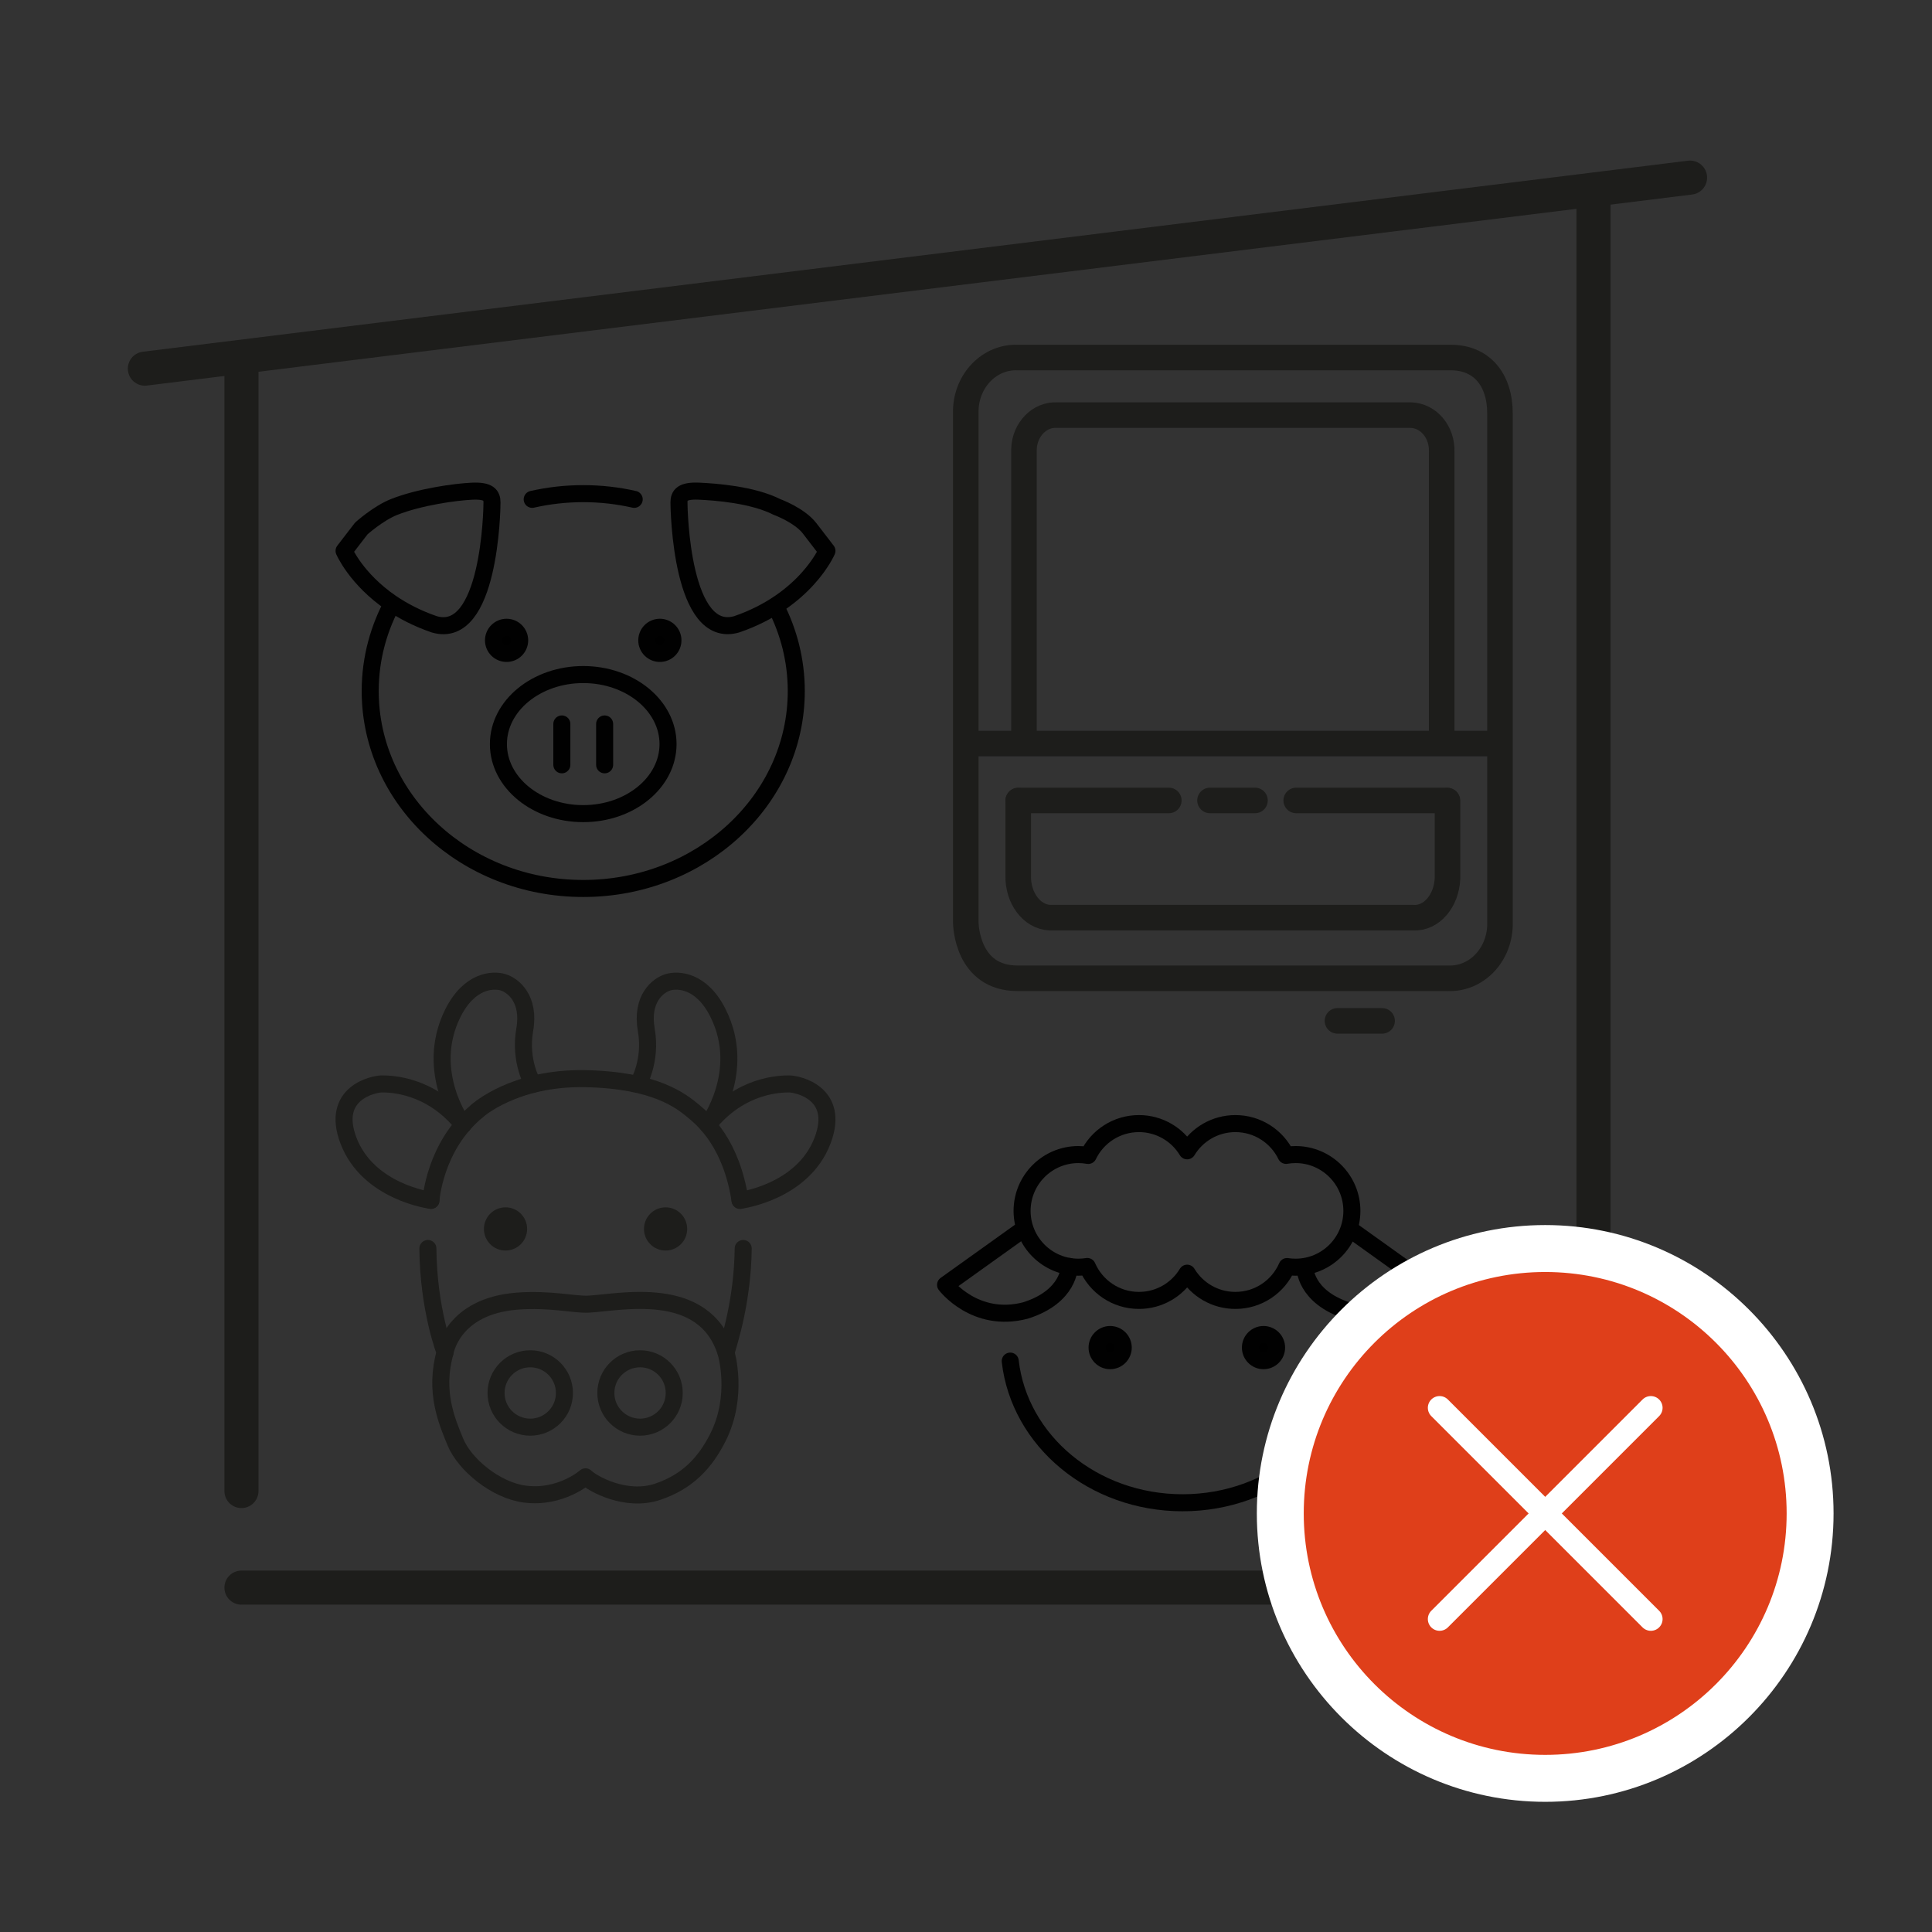 <?xml version="1.0" encoding="UTF-8" standalone="no"?>
<!-- Created with Inkscape (http://www.inkscape.org/) -->

<svg
   version="1.1"
   id="svg2"
   xml:space="preserve"
   width="75.591"
   height="75.591"
   viewBox="0 0 75.591 75.591"
   sodipodi:docname="secured..svg"
   xmlns:inkscape="http://www.inkscape.org/namespaces/inkscape"
   xmlns:sodipodi="http://sodipodi.sourceforge.net/DTD/sodipodi-0.dtd"
   xmlns="http://www.w3.org/2000/svg"
   xmlns:svg="http://www.w3.org/2000/svg"><rect x="0" y="0" width="75.591" height="75.591" fill="#333333" stroke="none"/><sodipodi:namedview
     id="namedview107"
     pagecolor="#505050"
     bordercolor="#eeeeee"
     borderopacity="1"
     inkscape:pageshadow="0"
     inkscape:pageopacity="0"
     inkscape:pagecheckerboard="0" /><defs
     id="defs6"><clipPath
       clipPathUnits="userSpaceOnUse"
       id="clipPath20"><path
         d="M 0,0 H 56.693 V 56.693 H 0 Z"
         id="path18" /></clipPath><clipPath
       clipPathUnits="userSpaceOnUse"
       id="clipPath180"><path
         d="M 0,56.693 H 56.693 V 0 H 0 Z"
         id="path178" /></clipPath></defs><g
     id="g8"
     transform="matrix(1.333,0,0,-1.333,0,75.591)"><g
       id="g10"
       transform="translate(46.772,12.943)"><path
         d="M 0,0 V 37.922"
         style="fill:none;stroke:#1d1d1b;stroke-width:1;stroke-linecap:round;stroke-linejoin:miter;stroke-miterlimit:4;stroke-dasharray:none;stroke-opacity:1"
         id="path12" /></g><g
       id="g14"><g
         id="g16"
         clip-path="url(#clipPath20)"><g
           id="g22"
           transform="translate(32.585,17.537)"><path
             d="m 0,0 c 0.212,0 0.384,-0.172 0.384,-0.384 0,-0.212 -0.172,-0.384 -0.384,-0.384 -0.212,0 -0.384,0.172 -0.384,0.384 C -0.384,-0.172 -0.212,0 0,0"
             style="fill:#000000;fill-opacity:1;fill-rule:nonzero;stroke:none"
             id="path24" /></g><g
           id="g26"
           transform="translate(32.585,17.537)"><path
             d="m 0,0 c 0.212,0 0.384,-0.172 0.384,-0.384 0,-0.212 -0.172,-0.384 -0.384,-0.384 -0.212,0 -0.384,0.172 -0.384,0.384 C -0.384,-0.172 -0.212,0 0,0 Z"
             style="fill:none;stroke:#010101;stroke-width:0.5;stroke-linecap:round;stroke-linejoin:round;stroke-miterlimit:10;stroke-dasharray:none;stroke-opacity:1"
             id="path28" /></g><g
           id="g30"
           transform="translate(37.086,17.537)"><path
             d="m 0,0 c 0.212,0 0.384,-0.172 0.384,-0.384 0,-0.212 -0.172,-0.384 -0.384,-0.384 -0.212,0 -0.384,0.172 -0.384,0.384 C -0.384,-0.172 -0.212,0 0,0"
             style="fill:#000000;fill-opacity:1;fill-rule:nonzero;stroke:none"
             id="path32" /></g><g
           id="g34"
           transform="translate(37.086,17.537)"><path
             d="m 0,0 c 0.212,0 0.384,-0.172 0.384,-0.384 0,-0.212 -0.172,-0.384 -0.384,-0.384 -0.212,0 -0.384,0.172 -0.384,0.384 C -0.384,-0.172 -0.212,0 0,0 Z"
             style="fill:none;stroke:#010101;stroke-width:0.5;stroke-linecap:round;stroke-linejoin:round;stroke-miterlimit:10;stroke-dasharray:none;stroke-opacity:1"
             id="path36" /></g><g
           id="g38"
           transform="translate(39.77,16.769)"><path
             d="m 0,0 c -0.26,-2.342 -2.426,-4.17 -5.059,-4.17 -2.629,0 -4.792,1.821 -5.059,4.158"
             style="fill:none;stroke:#010101;stroke-width:0.5;stroke-linecap:round;stroke-linejoin:round;stroke-miterlimit:10;stroke-dasharray:none;stroke-opacity:1"
             id="path40" /></g><g
           id="g42"
           transform="translate(30,20.602)"><path
             d="m 0,0 -2.246,-1.607 c 0,0 0.86,-1.14 2.344,-0.753 1.299,0.409 1.29,1.292 1.29,1.292"
             style="fill:none;stroke:#010101;stroke-width:0.5;stroke-linecap:round;stroke-linejoin:round;stroke-miterlimit:10;stroke-dasharray:none;stroke-opacity:1"
             id="path44" /></g><g
           id="g46"
           transform="translate(39.662,20.602)"><path
             d="m 0,0 2.265,-1.621 c 0,0 -0.86,-1.14 -2.344,-0.753 -1.298,0.409 -1.282,1.285 -1.282,1.285"
             style="fill:none;stroke:#010101;stroke-width:0.5;stroke-linecap:round;stroke-linejoin:round;stroke-miterlimit:10;stroke-dasharray:none;stroke-opacity:1"
             id="path48" /></g><g
           id="g50"
           transform="translate(38.027,22.819)"><path
             d="m 0,0 c -0.095,0 -0.188,-0.008 -0.278,-0.024 -0.268,0.552 -0.834,0.933 -1.488,0.933 -0.601,0 -1.126,-0.32 -1.416,-0.799 -0.289,0.479 -0.815,0.799 -1.415,0.799 -0.656,0 -1.222,-0.381 -1.489,-0.935 C -6.18,-0.009 -6.276,0 -6.374,0 c -0.913,0 -1.653,-0.74 -1.653,-1.653 0,-0.913 0.74,-1.653 1.653,-1.653 0.088,0 0.175,0.007 0.26,0.021 0.255,-0.586 0.838,-0.996 1.517,-0.996 0.6,0 1.126,0.32 1.415,0.799 0.29,-0.479 0.815,-0.799 1.416,-0.799 0.678,0 1.261,0.409 1.515,0.994 0.082,-0.013 0.166,-0.019 0.251,-0.019 0.913,0 1.653,0.74 1.653,1.653 C 1.653,-0.74 0.913,0 0,0 Z"
             style="fill:none;stroke:#010101;stroke-width:0.5;stroke-linecap:round;stroke-linejoin:round;stroke-miterlimit:10;stroke-dasharray:none;stroke-opacity:1"
             id="path52" /></g><g
           id="g54"
           transform="translate(7.087,45.887)"><path
             d="M 0,0 V -32.944"
             style="fill:none;stroke:#1d1d1b;stroke-width:1;stroke-linecap:round;stroke-linejoin:miter;stroke-miterlimit:4;stroke-dasharray:none;stroke-opacity:1"
             id="path56" /></g><g
           id="g58"
           transform="translate(7.087,10.108)"><path
             d="M 0,0 H 39.685"
             style="fill:none;stroke:#1d1d1b;stroke-width:1;stroke-linecap:round;stroke-linejoin:miter;stroke-miterlimit:4;stroke-dasharray:none;stroke-opacity:1"
             id="path60" /></g><g
           id="g62"
           transform="translate(45.354,4.51)"><path
             d="m 0,0 c -4.288,0 -7.775,3.488 -7.775,7.775 0,4.288 3.487,7.776 7.775,7.776 4.288,0 7.775,-3.488 7.775,-7.776 C 7.775,3.488 4.288,0 0,0"
             style="fill:#df3f1a;fill-opacity:1;fill-rule:nonzero;stroke:none"
             id="path64" /></g><g
           id="g66"
           transform="translate(45.354,20.75)"><path
             d="m 0,0 c -4.667,0 -8.464,-3.797 -8.464,-8.464 0,-4.668 3.797,-8.465 8.464,-8.465 4.667,0 8.464,3.797 8.464,8.465 C 8.464,-3.797 4.667,0 0,0 m 0,-1.378 c 3.914,0 7.087,-3.173 7.087,-7.086 0,-3.914 -3.173,-7.087 -7.087,-7.087 -3.914,0 -7.087,3.173 -7.087,7.087 0,3.913 3.173,7.086 7.087,7.086"
             style="fill:#ffffff;fill-opacity:1;fill-rule:nonzero;stroke:none"
             id="path68" /></g><g
           id="g70"
           transform="translate(48.455,15.386)"><path
             d="M 0,0 -6.201,-6.201"
             style="fill:none;stroke:#ffffff;stroke-width:0.689;stroke-linecap:round;stroke-linejoin:round;stroke-miterlimit:10;stroke-dasharray:none;stroke-opacity:1"
             id="path72" /></g><g
           id="g74"
           transform="translate(42.254,15.386)"><path
             d="M 0,0 6.201,-6.201"
             style="fill:none;stroke:#ffffff;stroke-width:0.689;stroke-linecap:round;stroke-linejoin:round;stroke-miterlimit:10;stroke-dasharray:none;stroke-opacity:1"
             id="path76" /></g><g
           id="g78"
           transform="translate(4.252,45.887)"><path
             d="M 0,0 45.354,5.607"
             style="fill:none;stroke:#1d1d1b;stroke-width:1;stroke-linecap:round;stroke-linejoin:miter;stroke-miterlimit:4;stroke-dasharray:none;stroke-opacity:1"
             id="path80" /></g><g
           id="g82"
           transform="translate(22.76,38.926)"><path
             d="m 0,0 c 0.392,-0.758 0.612,-1.606 0.612,-2.503 0,-3.2 -2.8,-5.794 -6.253,-5.794 -3.453,0 -6.253,2.594 -6.253,5.794 0,0.968 0.256,1.881 0.709,2.683"
             style="fill:none;stroke:#010101;stroke-width:0.5;stroke-linecap:butt;stroke-linejoin:miter;stroke-miterlimit:10;stroke-dasharray:none;stroke-opacity:1"
             id="path84" /></g><g
           id="g86"
           transform="translate(15.621,42.051)"><path
             d="M 0,0 C 0.48,0.109 0.981,0.167 1.497,0.167 2.013,0.167 2.515,0.109 2.994,0"
             style="fill:none;stroke:#010101;stroke-width:0.5;stroke-linecap:round;stroke-linejoin:miter;stroke-miterlimit:10;stroke-dasharray:none;stroke-opacity:1"
             id="path88" /></g><g
           id="g90"
           transform="translate(19.608,34.867)"><path
             d="m 0,0 c 0,-1.127 -1.115,-2.041 -2.489,-2.041 -1.375,0 -2.49,0.914 -2.49,2.041 0,1.127 1.115,2.041 2.49,2.041 C -1.115,2.041 0,1.127 0,0 Z"
             style="fill:none;stroke:#010101;stroke-width:0.5;stroke-linecap:butt;stroke-linejoin:miter;stroke-miterlimit:10;stroke-dasharray:none;stroke-opacity:1"
             id="path92" /></g><g
           id="g94"
           transform="translate(11.568,41.827)"><path
             d="M 0,0 C 0.746,0.295 1.795,0.441 2.287,0.463 2.779,0.485 2.873,0.347 2.873,0.13 c 0,-0.217 -0.07,-4.045 -1.693,-3.575 -0.507,0.174 -0.926,0.396 -1.269,0.63 -1.03,0.705 -1.38,1.527 -1.38,1.527 l 0.507,0.658 c 0,0 0.495,0.445 0.962,0.63 z"
             style="fill:none;stroke:#010101;stroke-width:0.5;stroke-linecap:butt;stroke-linejoin:round;stroke-miterlimit:10;stroke-dasharray:none;stroke-opacity:1"
             id="path96" /></g><g
           id="g98"
           transform="translate(23.765,41.198)"><path
             d="m 0,0 0.507,-0.659 c 0,0 -0.623,-1.461 -2.649,-2.156 -1.623,-0.47 -1.694,3.358 -1.694,3.575 0,0.217 0.095,0.354 0.587,0.333 0.492,-0.022 1.57,-0.102 2.287,-0.463 0,0 0.662,-0.24 0.962,-0.63 z"
             style="fill:none;stroke:#010101;stroke-width:0.5;stroke-linecap:butt;stroke-linejoin:round;stroke-miterlimit:10;stroke-dasharray:none;stroke-opacity:1"
             id="path100" /></g><g
           id="g102"
           transform="translate(15.253,37.912)"><path
             d="m 0,0 c 0,-0.212 -0.172,-0.384 -0.384,-0.384 -0.212,0 -0.384,0.172 -0.384,0.384 0,0.212 0.172,0.384 0.384,0.384 C -0.172,0.384 0,0.212 0,0"
             style="fill:#000000;fill-opacity:1;fill-rule:nonzero;stroke:none"
             id="path104" /></g><g
           id="g106"
           transform="translate(15.253,37.912)"><path
             d="m 0,0 c 0,-0.212 -0.172,-0.384 -0.384,-0.384 -0.212,0 -0.384,0.172 -0.384,0.384 0,0.212 0.172,0.384 0.384,0.384 C -0.172,0.384 0,0.212 0,0 Z"
             style="fill:none;stroke:#010101;stroke-width:0.5;stroke-linecap:butt;stroke-linejoin:miter;stroke-miterlimit:10;stroke-dasharray:none;stroke-opacity:1"
             id="path108" /></g><g
           id="g110"
           transform="translate(19.752,37.912)"><path
             d="m 0,0 c 0,-0.212 -0.172,-0.384 -0.384,-0.384 -0.212,0 -0.384,0.172 -0.384,0.384 0,0.212 0.172,0.384 0.384,0.384 C -0.172,0.384 0,0.212 0,0"
             style="fill:#000000;fill-opacity:1;fill-rule:nonzero;stroke:none"
             id="path112" /></g><g
           id="g114"
           transform="translate(19.752,37.912)"><path
             d="m 0,0 c 0,-0.212 -0.172,-0.384 -0.384,-0.384 -0.212,0 -0.384,0.172 -0.384,0.384 0,0.212 0.172,0.384 0.384,0.384 C -0.172,0.384 0,0.212 0,0 Z"
             style="fill:none;stroke:#010101;stroke-width:0.5;stroke-linecap:butt;stroke-linejoin:miter;stroke-miterlimit:10;stroke-dasharray:none;stroke-opacity:1"
             id="path116" /></g><g
           id="g118"
           transform="translate(16.491,35.458)"><path
             d="M 0,0 V -1.199"
             style="fill:none;stroke:#010101;stroke-width:0.5;stroke-linecap:round;stroke-linejoin:miter;stroke-miterlimit:10;stroke-dasharray:none;stroke-opacity:1"
             id="path120" /></g><g
           id="g122"
           transform="translate(17.747,35.458)"><path
             d="M 0,0 V -1.199"
             style="fill:none;stroke:#010101;stroke-width:0.5;stroke-linecap:round;stroke-linejoin:miter;stroke-miterlimit:10;stroke-dasharray:none;stroke-opacity:1"
             id="path124" /></g><g
           id="g126"
           transform="translate(12.649,21.475)"><path
             d="M 0,0 C 0,0 0.099,1.588 1.362,2.629"
             style="fill:none;stroke:#1d1d1b;stroke-width:0.5;stroke-linecap:round;stroke-linejoin:round;stroke-miterlimit:4;stroke-dasharray:none;stroke-opacity:1"
             id="path128" /></g><g
           id="g130"
           transform="translate(21.814,20.062)"><path
             d="m 0,0 c -0.018,-1.543 -0.408,-2.713 -0.503,-3.057 0,0 0.381,-1.268 -0.242,-2.495 -0.377,-0.743 -0.89,-1.293 -1.762,-1.587 -0.933,-0.315 -1.913,0.233 -2.121,0.437 0,0 -0.724,-0.642 -1.779,-0.507 -0.855,0.109 -1.769,0.868 -2.04,1.528 -0.253,0.616 -0.627,1.474 -0.304,2.633 0,0 -0.489,1.253 -0.504,3.048"
             style="fill:none;stroke:#1d1d1b;stroke-width:0.5;stroke-linecap:round;stroke-linejoin:round;stroke-miterlimit:4;stroke-dasharray:none;stroke-opacity:1"
             id="path132" /></g><g
           id="g134"
           transform="translate(14.011,24.104)"><path
             d="M 0,0 C 0,0 1.081,0.983 3.161,0.943 5.241,0.904 5.991,0.279 6.344,-0.011 6.668,-0.278 7.458,-0.976 7.711,-2.629"
             style="fill:none;stroke:#1d1d1b;stroke-width:0.5;stroke-linecap:round;stroke-linejoin:round;stroke-miterlimit:4;stroke-dasharray:none;stroke-opacity:1"
             id="path136" /></g><g
           id="g138"
           transform="translate(12.649,21.475)"><path
             d="m 0,0 c 0,0 -1.843,0.233 -2.422,1.757 -0.53,1.393 0.737,1.66 0.981,1.66 0.243,0 1.43,-0.01 2.382,-1.2"
             style="fill:none;stroke:#1d1d1b;stroke-width:0.5;stroke-linecap:round;stroke-linejoin:round;stroke-miterlimit:4;stroke-dasharray:none;stroke-opacity:1"
             id="path140" /></g><g
           id="g142"
           transform="translate(13.59,23.693)"><path
             d="M 0,0 C 0,0 -1.148,1.554 -0.302,3.267 0.186,4.252 0.889,4.271 1.178,4.182 1.467,4.093 1.973,3.704 1.811,2.784 1.649,1.863 2.055,1.192 2.055,1.192"
             style="fill:none;stroke:#1d1d1b;stroke-width:0.5;stroke-linecap:round;stroke-linejoin:round;stroke-miterlimit:4;stroke-dasharray:none;stroke-opacity:1"
             id="path144" /></g><g
           id="g146"
           transform="translate(21.722,21.475)"><path
             d="m 0,0 c 0,0 1.843,0.233 2.422,1.757 0.53,1.393 -0.737,1.66 -0.981,1.66 -0.244,0 -1.43,-0.01 -2.382,-1.2"
             style="fill:none;stroke:#1d1d1b;stroke-width:0.5;stroke-linecap:round;stroke-linejoin:round;stroke-miterlimit:4;stroke-dasharray:none;stroke-opacity:1"
             id="path148" /></g><g
           id="g150"
           transform="translate(20.781,23.693)"><path
             d="M 0,0 C 0,0 1.148,1.554 0.301,3.267 -0.186,4.252 -0.889,4.271 -1.178,4.182 -1.467,4.092 -1.973,3.704 -1.811,2.784 -1.649,1.863 -2.055,1.192 -2.055,1.192"
             style="fill:none;stroke:#1d1d1b;stroke-width:0.5;stroke-linecap:round;stroke-linejoin:round;stroke-miterlimit:4;stroke-dasharray:none;stroke-opacity:1"
             id="path152" /></g><g
           id="g154"
           transform="translate(13.063,17.014)"><path
             d="M 0,0 C 0,0 0.209,1.351 2.107,1.502 3.062,1.578 3.8,1.396 4.198,1.414 5.114,1.457 7.604,2.043 8.247,-0.008"
             style="fill:none;stroke:#1d1d1b;stroke-width:0.5;stroke-linecap:round;stroke-linejoin:round;stroke-miterlimit:4;stroke-dasharray:none;stroke-opacity:1"
             id="path156" /></g><g
           id="g158"
           transform="translate(15.222,20.636)"><path
             d="m 0,0 c 0,0.212 -0.172,0.384 -0.384,0.384 -0.212,0 -0.384,-0.172 -0.384,-0.384 0,-0.212 0.172,-0.384 0.384,-0.384 C -0.172,-0.384 0,-0.212 0,0"
             style="fill:#1d1d1b;fill-opacity:1;fill-rule:evenodd;stroke:#1d1d1b;stroke-width:0.5;stroke-linecap:round;stroke-linejoin:round;stroke-miterlimit:4;stroke-dasharray:none;stroke-opacity:1"
             id="path160" /></g><g
           id="g162"
           transform="translate(19.92,20.636)"><path
             d="m 0,0 c 0,0.212 -0.172,0.384 -0.384,0.384 -0.212,0 -0.384,-0.172 -0.384,-0.384 0,-0.212 0.172,-0.384 0.384,-0.384 C -0.172,-0.384 0,-0.212 0,0"
             style="fill:#1d1d1b;fill-opacity:1;fill-rule:evenodd;stroke:#1d1d1b;stroke-width:0.5;stroke-linecap:round;stroke-linejoin:round;stroke-miterlimit:4;stroke-dasharray:none;stroke-opacity:1"
             id="path164" /></g><g
           id="g166"
           transform="translate(16.567,15.821)"><path
             d="m 0,0 c 0,0.554 -0.449,1.004 -1.003,1.004 -0.555,0 -1.004,-0.45 -1.004,-1.004 0,-0.554 0.449,-1.003 1.004,-1.003 C -0.449,-1.003 0,-0.554 0,0"
             style="fill:none;stroke:#1d1d1b;stroke-width:0.5;stroke-linecap:round;stroke-linejoin:round;stroke-miterlimit:4;stroke-dasharray:none;stroke-opacity:1"
             id="path168" /></g><g
           id="g170"
           transform="translate(19.79,15.821)"><path
             d="m 0,0 c 0,0.554 -0.449,1.004 -1.003,1.004 -0.555,0 -1.004,-0.45 -1.004,-1.004 0,-0.554 0.449,-1.003 1.004,-1.003 C -0.449,-1.003 0,-0.554 0,0"
             style="fill:none;stroke:#1d1d1b;stroke-width:0.5;stroke-linecap:round;stroke-linejoin:round;stroke-miterlimit:4;stroke-dasharray:none;stroke-opacity:1"
             id="path172" /></g></g></g><g
       id="g174"><g
         id="g176"
         clip-path="url(#clipPath180)"><g
           id="g182"
           transform="translate(41.647,46.213)"><path
             d="m 0,0 h -11.78 c -0.82,0.03 -1.5,-0.67 -1.52,-1.55 v -0.09 -14.93 c 0,-0.07 0.03,-1.65 1.52,-1.65 H 0.86 c 0.82,-0.03 1.5,0.67 1.52,1.56 v 0.09 14.92 C 2.38,-0.62 1.82,0 0.94,0 H 0.86 -0.36"
             style="fill:none;stroke:#1d1d1b;stroke-width:0.75;stroke-linecap:round;stroke-linejoin:round;stroke-miterlimit:4;stroke-dasharray:none;stroke-opacity:1"
             id="path184" /></g><g
           id="g186"
           transform="translate(42.316,35.153)"><path
             d="M 0,0 V 8.29 C 0.02,8.87 -0.38,9.35 -0.9,9.37 H -0.97 -11.29 C -11.8,9.4 -12.24,8.95 -12.26,8.38 V 8.29 0"
             style="fill:none;stroke:#1d1d1b;stroke-width:0.75;stroke-linecap:round;stroke-linejoin:round;stroke-miterlimit:4;stroke-dasharray:none;stroke-opacity:1"
             id="path188" /></g><g
           id="g190"
           transform="translate(29.887,33.203)"><path
             d="M 0,0 V -2.19 C -0.02,-2.85 0.4,-3.41 0.93,-3.43 H 1 11.6 c 0.53,-0.03 0.97,0.49 1,1.15 V -2.19 0"
             style="fill:none;stroke:#1d1d1b;stroke-width:0.75;stroke-linecap:round;stroke-linejoin:round;stroke-miterlimit:4;stroke-dasharray:none;stroke-opacity:1"
             id="path192" /></g><g
           id="g194"
           transform="translate(39.257,26.743)"><path
             d="M 0,0 H 1.31"
             style="fill:none;stroke:#1d1d1b;stroke-width:0.75;stroke-linecap:round;stroke-linejoin:miter;stroke-miterlimit:4;stroke-dasharray:none;stroke-opacity:1"
             id="path196" /></g><g
           id="g198"
           transform="translate(29.887,33.213)"><path
             d="M 0,0 H 4.42"
             style="fill:none;stroke:#1d1d1b;stroke-width:0.75;stroke-linecap:round;stroke-linejoin:miter;stroke-miterlimit:4;stroke-dasharray:none;stroke-opacity:1"
             id="path200" /></g><g
           id="g202"
           transform="translate(38.046,33.213)"><path
             d="M 0,0 H 4.43"
             style="fill:none;stroke:#1d1d1b;stroke-width:0.75;stroke-linecap:round;stroke-linejoin:miter;stroke-miterlimit:4;stroke-dasharray:none;stroke-opacity:1"
             id="path204" /></g><g
           id="g206"
           transform="translate(35.516,33.213)"><path
             d="M 0,0 H 1.32"
             style="fill:none;stroke:#1d1d1b;stroke-width:0.75;stroke-linecap:round;stroke-linejoin:miter;stroke-miterlimit:4;stroke-dasharray:none;stroke-opacity:1"
             id="path208" /></g><g
           id="g210"
           transform="translate(28.706,34.883)"><path
             d="M 0,0 H 15.23"
             style="fill:none;stroke:#1d1d1b;stroke-width:0.75;stroke-linecap:round;stroke-linejoin:miter;stroke-miterlimit:4;stroke-dasharray:none;stroke-opacity:1"
             id="path212" /></g></g></g></g></svg>
